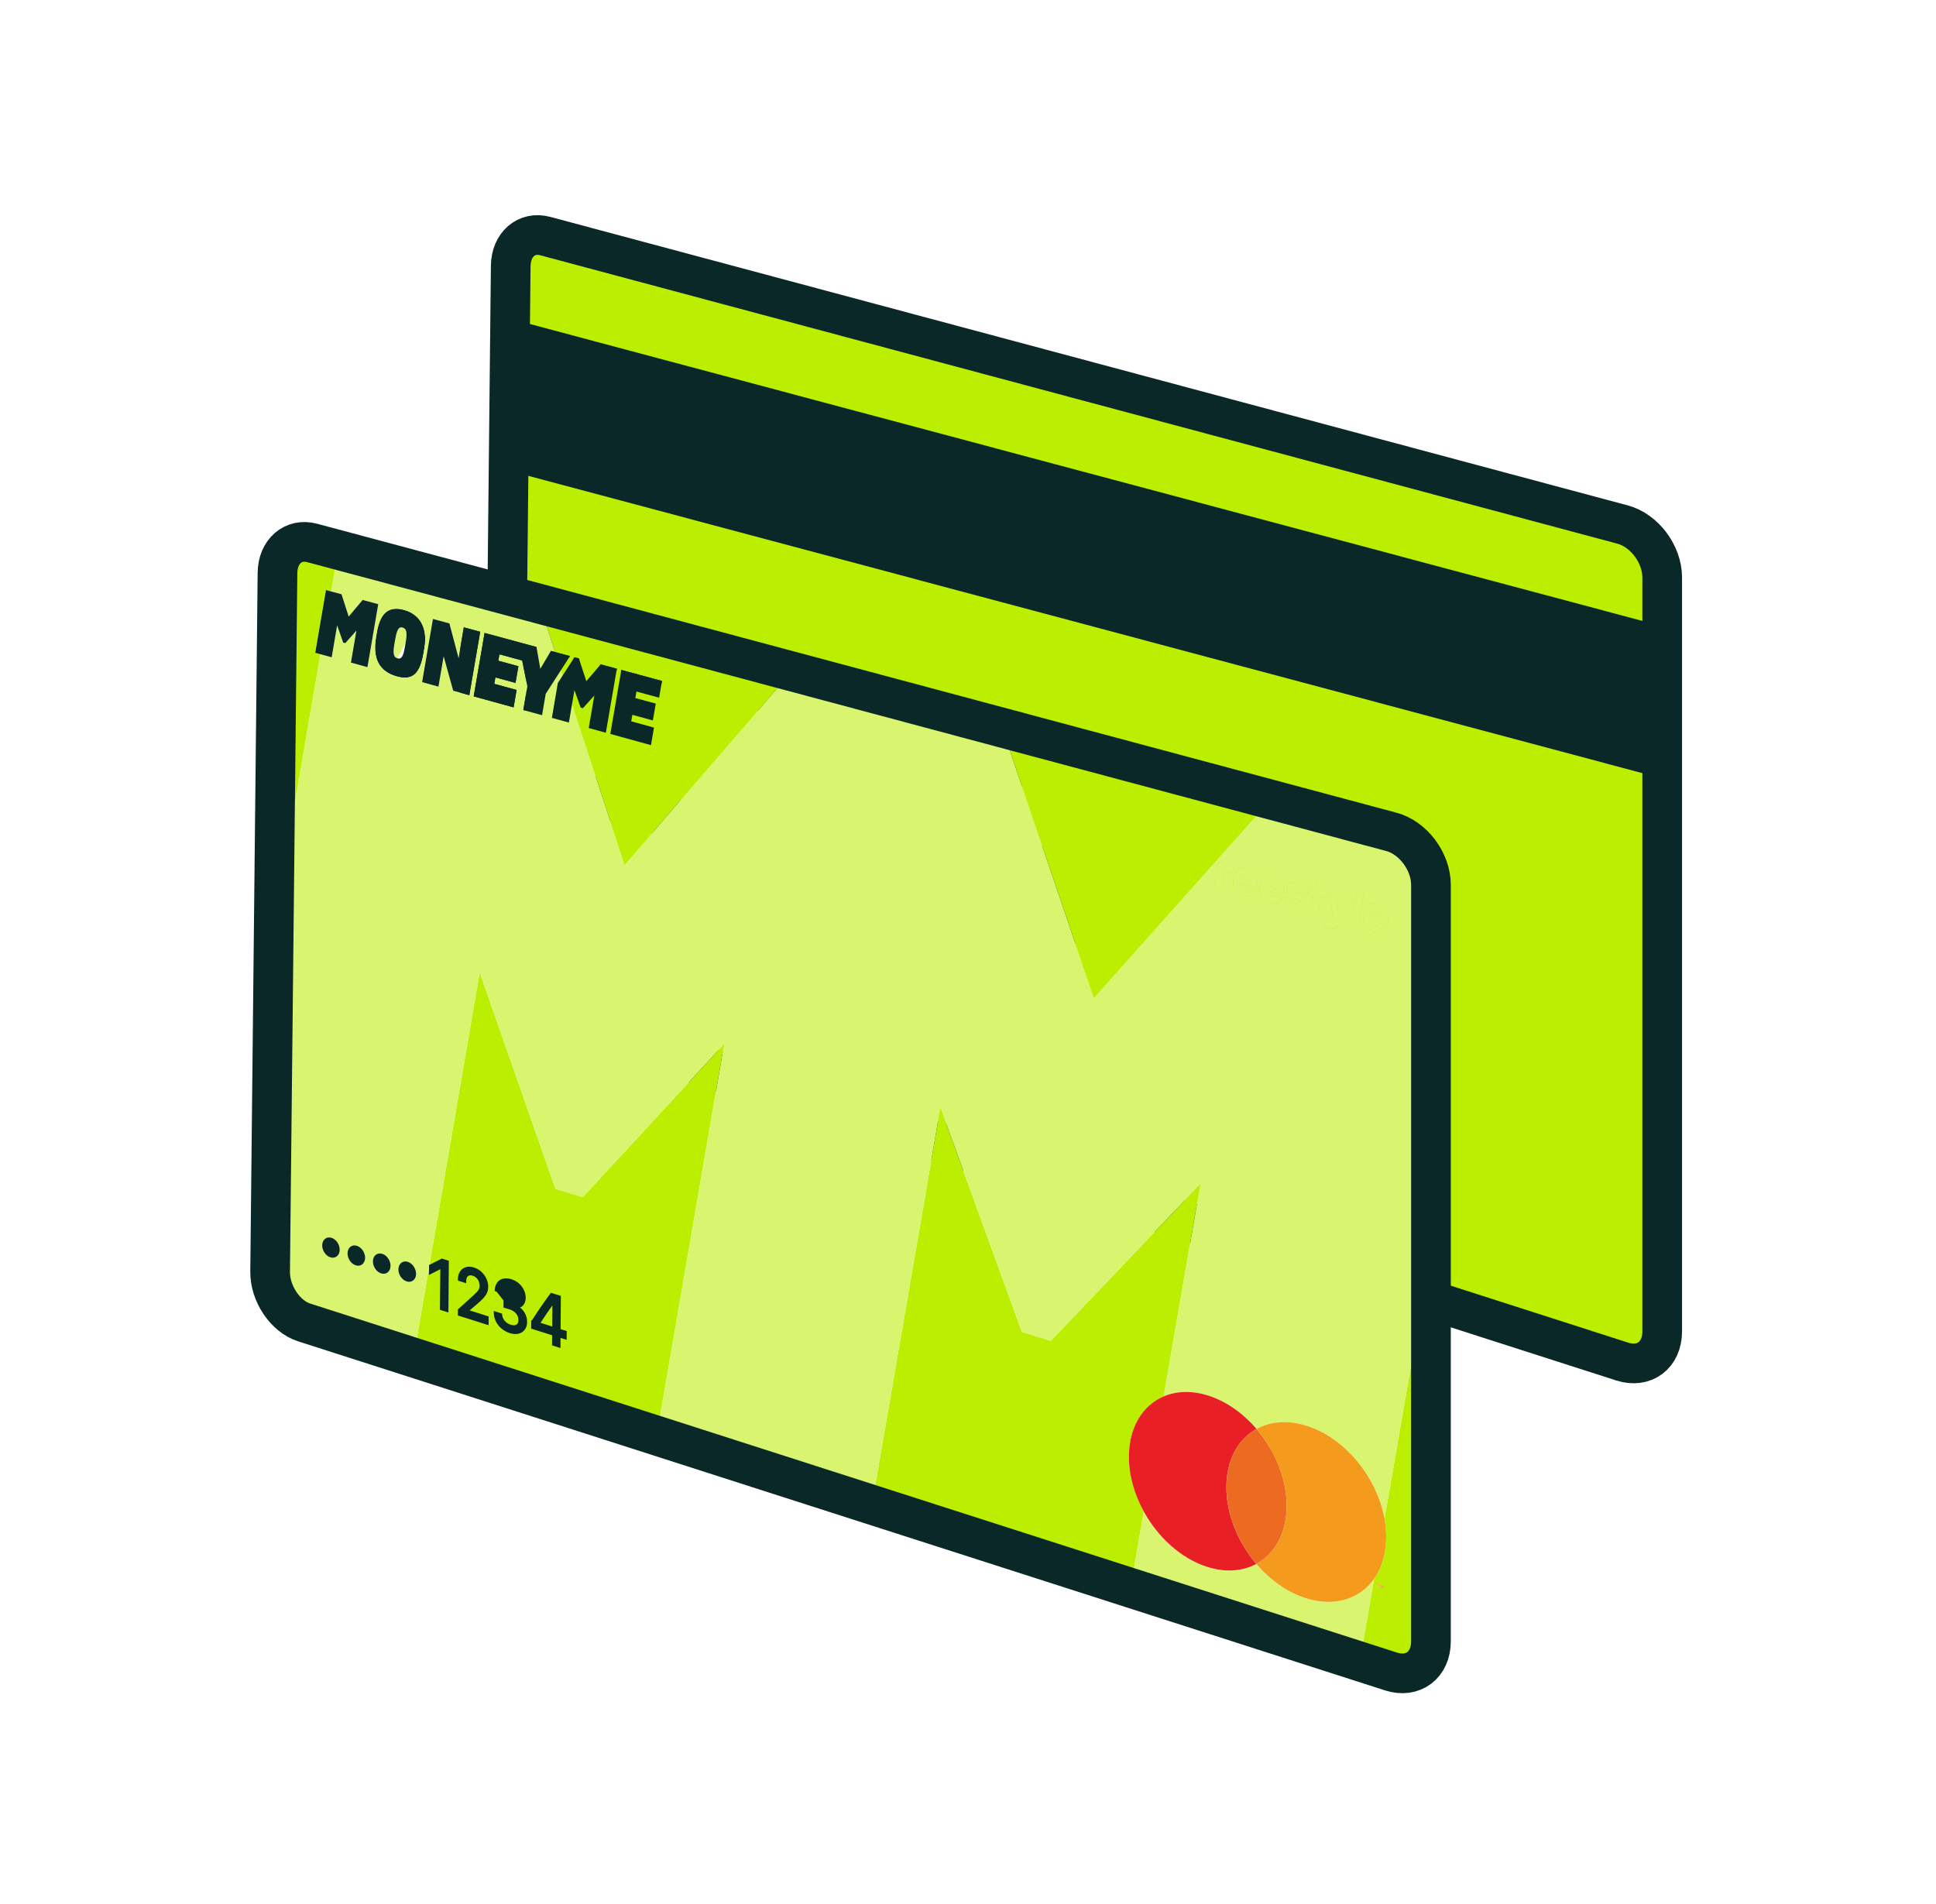 <svg width="61" height="60" viewBox="0 0 61 60" fill="none" xmlns="http://www.w3.org/2000/svg">
<path d="M51.159 16.499L47.359 15.481L38.894 13.215L32.271 11.442L24.314 9.311L17.979 7.615L17.153 7.394C16.56 7.235 16.07 7.661 16.063 8.34L15.946 19.476L15.831 30.359C15.824 31.047 16.305 31.767 16.902 31.958L20.349 33.065L28.012 35.527L34.792 37.704L42.943 40.322L50.164 42.642L51.15 42.958C51.84 43.18 52.407 42.752 52.407 42.007V18.168C52.407 17.434 51.845 16.682 51.159 16.499Z" fill="#BBEE00"/>
<path d="M51.127 16.53L17.18 7.439C16.588 7.28 16.099 7.705 16.092 8.382L15.861 30.334C15.854 31.02 16.335 31.738 16.931 31.929L51.117 42.907C51.807 43.128 52.372 42.702 52.373 41.959L52.373 18.195C52.373 17.463 51.812 16.714 51.127 16.53Z" stroke="#0B2828" stroke-width="1.25" stroke-linecap="round" stroke-linejoin="round"/>
<path d="M52.174 24.477L16.062 14.839V10.041L52.174 19.68V24.477Z" fill="#0B2828"/>
<path d="M33.467 29.275L15.128 24.07V19.273L33.467 24.478V29.275Z" stroke="#0B2828" stroke-width="1.25" stroke-linecap="round" stroke-linejoin="round"/>
<path d="M16.961 41.704L16.96 41.717L17.448 41.871L17.455 41.001L17.444 40.998C17.29 41.207 17.11 41.468 16.961 41.704Z" fill="#BBEE00"/>
<path d="M18.361 37.726L17.501 37.463L15.114 30.64L13.03 42.78L20.692 45.241L22.816 32.901L18.361 37.726ZM14.079 41.291L13.912 41.238L13.924 39.925L13.909 39.92L13.568 40.094L13.569 39.894L13.927 39.714L14.093 39.766L14.079 41.291ZM15.345 41.693L14.477 41.417L14.478 41.286L14.936 40.87C15.109 40.714 15.16 40.65 15.161 40.515C15.162 40.353 15.068 40.203 14.91 40.153C14.749 40.102 14.641 40.188 14.64 40.369L14.478 40.319C14.481 40.047 14.666 39.91 14.922 39.99C15.156 40.064 15.335 40.301 15.332 40.549C15.331 40.725 15.263 40.831 15.018 41.04L14.711 41.302L14.71 41.319L15.347 41.521L15.345 41.693ZM16.081 41.962C15.807 41.875 15.62 41.645 15.611 41.381L15.773 41.432C15.786 41.599 15.907 41.74 16.08 41.795C16.258 41.851 16.385 41.775 16.386 41.603C16.388 41.426 16.272 41.278 16.082 41.218L15.915 41.166L15.917 41.002L16.076 41.053C16.231 41.102 16.342 41.024 16.344 40.864C16.345 40.721 16.25 40.574 16.087 40.523C15.925 40.472 15.819 40.533 15.803 40.701L15.64 40.649C15.659 40.405 15.827 40.274 16.1 40.36C16.366 40.444 16.518 40.683 16.515 40.897C16.512 41.082 16.41 41.172 16.272 41.174L16.272 41.191C16.446 41.278 16.561 41.45 16.559 41.663C16.557 41.92 16.349 42.047 16.081 41.962ZM17.805 42.154L17.612 42.093L17.61 42.411L17.444 42.358L17.447 42.04L16.787 41.831L16.789 41.657C16.974 41.367 17.185 41.058 17.377 40.797L17.622 40.874L17.614 41.921L17.806 41.982L17.805 42.154Z" fill="#BBEE00"/>
<path d="M37.814 27.692L37.979 27.507L37.851 27.472L37.814 27.692Z" fill="#BBEE00"/>
<path d="M37.889 27.259L38.14 27.328L38.295 27.153L37.924 27.052L37.889 27.259Z" fill="#BBEE00"/>
<path d="M17.959 20.675L17.675 21.116L17.731 21.285L18.099 20.713L18.239 20.75L18.473 21.466L18.926 20.936L19.435 21.074L19.088 23.09L18.55 22.942L18.726 21.919L18.366 22.318L18.296 22.299L18.099 21.748L18.024 22.184L19.68 27.256L24.808 21.322L24.951 21.157L16.993 19.026L17.49 20.548L17.959 20.675ZM20.857 21.459L20.767 21.987L20.052 21.793L20.017 21.998L20.663 22.173L20.57 22.704L19.924 22.527L19.888 22.732L20.605 22.928L20.51 23.482L19.229 23.129L19.576 21.112L20.857 21.459Z" fill="#BBEE00"/>
<path d="M34.466 31.45L37.711 27.808L37.565 27.768L37.736 26.778L38.341 26.943L38.308 27.139L40.039 25.196L31.574 22.929L31.654 23.165L34.466 31.45Z" fill="#BBEE00"/>
<path d="M9.931 20.57L10.27 18.593L10.435 18.637L10.659 17.33L9.833 17.109C9.24 16.95 8.75 17.376 8.743 18.055L8.626 29.191L10.095 20.616L9.931 20.57Z" fill="#BBEE00"/>
<path d="M35.57 45.898C35.573 44.97 36.007 44.284 36.666 44.004L37.823 37.309L33.111 42.252L32.197 41.971L29.63 34.904L27.472 47.419L35.623 50.037L36.039 47.631C35.743 47.092 35.569 46.489 35.57 45.898Z" fill="#BBEE00"/>
<path d="M43.623 47.861C43.657 48.051 43.676 48.242 43.675 48.433C43.675 48.961 43.536 49.409 43.296 49.751L42.844 52.357L43.83 52.673C44.521 52.895 45.088 52.467 45.088 51.722V39.405L43.623 47.861ZM43.449 49.948L43.419 49.938L43.419 50.018L43.397 50.011L43.397 49.931L43.367 49.922L43.367 49.9L43.449 49.926L43.449 49.948ZM43.578 50.069L43.556 50.062L43.556 49.991L43.535 50.045L43.511 50.038L43.49 49.97L43.49 50.041L43.467 50.034L43.468 49.932L43.499 49.942L43.523 50.015L43.546 49.956L43.578 49.967L43.578 50.069Z" fill="#BBEE00"/>
<path d="M40.197 27.863C40.177 27.832 40.144 27.81 40.098 27.798C40.055 27.786 40.02 27.789 39.993 27.806C39.965 27.823 39.945 27.856 39.931 27.906L40.221 27.985C40.225 27.935 40.217 27.894 40.197 27.863Z" fill="#D9F570"/>
<path d="M43.486 28.761C43.465 28.73 43.432 28.707 43.386 28.695C43.342 28.683 43.306 28.686 43.278 28.703C43.251 28.72 43.23 28.754 43.216 28.803L43.51 28.884C43.514 28.833 43.506 28.792 43.486 28.761Z" fill="#D9F570"/>
<path d="M41.142 50.364C40.553 50.176 40.012 49.784 39.586 49.282C39.159 49.513 38.621 49.561 38.037 49.375C37.213 49.113 36.486 48.445 36.039 47.63L35.623 50.037L42.844 52.356L43.295 49.75C42.848 50.387 42.05 50.652 41.142 50.364Z" fill="#D9F570"/>
<path d="M39.366 27.637C39.346 27.606 39.313 27.584 39.268 27.572C39.225 27.56 39.19 27.563 39.162 27.58C39.135 27.597 39.115 27.631 39.101 27.68L39.389 27.759C39.394 27.709 39.386 27.669 39.366 27.637Z" fill="#D9F570"/>
<path d="M12.783 20.241C12.839 19.921 12.807 19.808 12.68 19.773C12.569 19.743 12.507 19.836 12.456 20.131L12.427 20.291C12.376 20.601 12.402 20.712 12.524 20.745" fill="#D9F570"/>
<path d="M13.373 20.425C13.489 19.745 13.197 19.345 12.728 19.218C12.291 19.099 11.983 19.261 11.872 19.935L11.845 20.098C11.741 20.716 11.921 21.158 12.503 21.318C13.018 21.46 13.239 21.211 13.347 20.583L13.373 20.425ZM12.782 20.241L12.755 20.401C12.699 20.721 12.635 20.776 12.524 20.746C12.402 20.712 12.375 20.601 12.427 20.291L12.456 20.132C12.507 19.837 12.569 19.744 12.68 19.774C12.807 19.808 12.839 19.921 12.782 20.241Z" fill="#0B2828"/>
<path d="M32.197 41.971L33.111 42.252L37.823 37.309L36.666 44.004C37.06 43.836 37.536 43.813 38.048 43.971C38.631 44.15 39.167 44.533 39.592 45.03C40.019 44.796 40.559 44.742 41.148 44.923C42.365 45.297 43.385 46.544 43.623 47.861L45.087 39.405V27.883C45.087 27.149 44.525 26.397 43.839 26.214L40.039 25.196L38.307 27.139L38.304 27.156L38.294 27.153L38.139 27.328L38.065 27.407L37.979 27.507L37.814 27.693L37.711 27.808L34.465 31.45L31.654 23.166L31.574 22.93L24.951 21.157L24.808 21.321L19.68 27.256L18.024 22.184L17.924 22.77L17.388 22.622L17.577 21.524L17.731 21.285L17.675 21.115L17.193 21.865L17.079 22.537L16.488 22.375L16.616 21.628L16.453 20.814L15.735 20.619L15.7 20.822L16.334 20.994L16.242 21.52L15.608 21.347L15.573 21.55L16.277 21.742L16.182 22.291L14.925 21.945L15.268 19.946L16.902 20.388L17.023 21.077L17.359 20.512L17.49 20.547L16.994 19.026L10.659 17.33L10.434 18.637L10.76 18.726L10.985 19.429L11.425 18.906L11.918 19.039L11.578 21.023L11.056 20.88L11.229 19.872L10.879 20.267L10.811 20.248L10.623 19.707L10.45 20.713L10.095 20.616L8.626 29.191L8.511 40.074C8.504 40.762 8.985 41.481 9.582 41.673L13.029 42.78L15.114 30.64L17.5 37.463L18.36 37.727L22.816 32.901L20.692 45.242L27.472 47.419L29.63 34.904L32.197 41.971ZM43.123 28.529C43.196 28.483 43.287 28.474 43.395 28.503C43.523 28.538 43.616 28.604 43.675 28.7C43.734 28.796 43.751 28.911 43.726 29.046L43.716 29.102L43.189 28.957C43.186 29.015 43.195 29.061 43.217 29.095C43.238 29.129 43.273 29.153 43.32 29.166C43.352 29.174 43.378 29.174 43.399 29.166C43.42 29.157 43.436 29.138 43.446 29.111L43.447 29.107L43.703 29.177L43.7 29.188C43.667 29.276 43.618 29.335 43.553 29.363C43.489 29.391 43.405 29.391 43.302 29.363C43.175 29.328 43.082 29.263 43.024 29.167C42.967 29.072 42.949 28.957 42.972 28.822L42.983 28.762C43.003 28.654 43.05 28.576 43.123 28.529ZM42.98 28.154L42.798 29.204L42.563 29.139L42.745 28.09L42.98 28.154ZM41.855 28.099L42.087 28.163L42.164 28.68L42.393 28.246L42.638 28.313L42.199 29.086C42.168 29.139 42.142 29.178 42.122 29.204C42.101 29.229 42.08 29.247 42.059 29.258C42.035 29.271 42.006 29.276 41.973 29.275C41.94 29.274 41.891 29.264 41.828 29.247L41.703 29.213L41.739 29.008L41.832 29.034C41.878 29.046 41.91 29.049 41.928 29.043C41.947 29.036 41.966 29.015 41.986 28.978L42.005 28.944L41.855 28.099ZM41.291 27.96C41.313 27.965 41.333 27.969 41.348 27.972C41.364 27.974 41.378 27.975 41.39 27.974C41.409 27.974 41.423 27.968 41.433 27.959C41.443 27.95 41.453 27.932 41.462 27.906C41.463 27.902 41.466 27.894 41.469 27.883C41.472 27.872 41.477 27.852 41.483 27.825C41.486 27.817 41.488 27.811 41.488 27.807C41.489 27.803 41.489 27.801 41.49 27.799L41.676 27.85L41.642 28.041L41.816 28.089L41.779 28.303L41.605 28.256L41.567 28.474C41.555 28.54 41.555 28.584 41.567 28.608C41.58 28.631 41.612 28.65 41.664 28.664L41.713 28.677L41.676 28.896L41.565 28.866C41.462 28.837 41.393 28.793 41.358 28.732C41.324 28.671 41.317 28.581 41.339 28.461L41.385 28.196L41.255 28.16L41.291 27.96ZM40.466 28.278L40.469 28.267L40.707 28.332L40.704 28.344C40.702 28.381 40.712 28.411 40.732 28.436C40.752 28.461 40.782 28.479 40.823 28.49C40.857 28.5 40.883 28.501 40.901 28.494C40.919 28.486 40.93 28.47 40.934 28.445L40.934 28.444C40.937 28.428 40.934 28.413 40.925 28.4C40.916 28.386 40.899 28.372 40.875 28.358C40.869 28.353 40.858 28.347 40.842 28.338C40.826 28.33 40.805 28.32 40.779 28.306C40.728 28.282 40.689 28.26 40.661 28.239C40.633 28.219 40.61 28.198 40.592 28.175C40.569 28.146 40.553 28.113 40.546 28.077C40.538 28.041 40.538 28.002 40.545 27.959L40.545 27.956C40.559 27.885 40.595 27.838 40.653 27.813C40.711 27.789 40.787 27.79 40.882 27.815C40.987 27.844 41.068 27.89 41.124 27.954C41.18 28.018 41.209 28.096 41.211 28.189L41.209 28.196L40.982 28.134L40.983 28.124C40.984 28.092 40.975 28.065 40.956 28.044C40.936 28.022 40.907 28.006 40.87 27.995C40.838 27.987 40.814 27.985 40.797 27.991C40.781 27.998 40.77 28.012 40.767 28.034C40.764 28.05 40.767 28.065 40.777 28.078C40.786 28.092 40.803 28.106 40.826 28.12C40.833 28.124 40.84 28.128 40.848 28.133C40.856 28.137 40.881 28.15 40.923 28.17C40.975 28.195 41.015 28.217 41.043 28.238C41.071 28.258 41.093 28.28 41.112 28.303C41.135 28.333 41.151 28.366 41.158 28.402C41.166 28.439 41.166 28.479 41.159 28.523L41.159 28.524C41.145 28.603 41.109 28.656 41.05 28.682C40.992 28.709 40.911 28.708 40.809 28.68C40.692 28.648 40.605 28.598 40.547 28.529C40.489 28.461 40.462 28.377 40.466 28.278ZM39.69 27.924L39.701 27.865C39.721 27.757 39.767 27.68 39.839 27.634C39.912 27.587 40.001 27.578 40.108 27.607C40.234 27.642 40.326 27.706 40.384 27.802C40.442 27.897 40.459 28.012 40.434 28.145L40.425 28.201L39.904 28.058C39.901 28.116 39.91 28.161 39.931 28.195C39.953 28.229 39.986 28.252 40.033 28.265C40.065 28.274 40.091 28.274 40.111 28.265C40.132 28.256 40.148 28.238 40.157 28.211L40.159 28.207L40.411 28.276L40.408 28.287C40.376 28.375 40.328 28.433 40.264 28.461C40.2 28.489 40.117 28.489 40.015 28.461C39.89 28.426 39.798 28.362 39.741 28.267C39.685 28.173 39.667 28.059 39.69 27.924ZM39.01 27.407C39.082 27.361 39.171 27.352 39.278 27.381C39.403 27.415 39.495 27.48 39.553 27.575C39.61 27.67 39.627 27.784 39.603 27.918L39.593 27.973L39.074 27.831C39.072 27.889 39.081 27.934 39.102 27.968C39.123 28.002 39.156 28.025 39.203 28.038C39.234 28.046 39.26 28.046 39.281 28.037C39.302 28.029 39.317 28.01 39.327 27.983L39.328 27.979L39.58 28.048L39.577 28.059C39.544 28.147 39.496 28.205 39.433 28.233C39.369 28.261 39.286 28.261 39.185 28.233C39.06 28.199 38.969 28.134 38.912 28.04C38.855 27.946 38.838 27.832 38.861 27.698L38.872 27.638C38.892 27.531 38.938 27.454 39.01 27.407ZM38.395 27.156L38.576 27.206L38.58 27.375C38.602 27.317 38.632 27.279 38.671 27.262C38.711 27.245 38.764 27.245 38.832 27.264L38.871 27.274L38.828 27.526L38.753 27.506C38.689 27.488 38.644 27.489 38.615 27.508C38.587 27.527 38.567 27.572 38.554 27.644L38.49 28.022L38.257 27.958L38.395 27.156ZM10.425 39.574C10.3 39.535 10.2 39.387 10.202 39.243C10.203 39.1 10.305 39.015 10.43 39.055C10.555 39.094 10.655 39.242 10.654 39.386C10.652 39.529 10.55 39.614 10.425 39.574ZM11.223 39.827C11.098 39.787 10.998 39.639 10.999 39.495C11.001 39.351 11.103 39.267 11.228 39.306C11.354 39.346 11.454 39.494 11.453 39.638C11.451 39.782 11.349 39.866 11.223 39.827ZM12.024 40.08C11.899 40.04 11.798 39.891 11.8 39.747C11.801 39.603 11.904 39.519 12.029 39.558C12.155 39.598 12.256 39.747 12.255 39.891C12.253 40.035 12.15 40.12 12.024 40.08ZM12.828 40.334C12.702 40.294 12.601 40.145 12.603 40.001C12.604 39.856 12.707 39.772 12.833 39.811C12.959 39.851 13.06 40 13.059 40.145C13.058 40.289 12.954 40.374 12.828 40.334ZM12.503 21.319C11.921 21.158 11.741 20.716 11.845 20.098L11.872 19.935C11.982 19.261 12.29 19.099 12.728 19.218C13.197 19.345 13.489 19.745 13.373 20.426L13.346 20.583C13.239 21.211 13.017 21.46 12.503 21.319ZM14.279 21.767L13.979 20.684L13.815 21.639L13.298 21.497L13.64 19.505L14.159 19.646L14.449 20.739L14.614 19.769L15.13 19.909L14.787 21.907L14.279 21.767Z" fill="#D9F570"/>
<path d="M10.254 39.061C10.302 39.02 10.368 39.008 10.438 39.03C10.507 39.052 10.567 39.103 10.61 39.166C10.653 39.23 10.679 39.308 10.678 39.385C10.678 39.463 10.649 39.528 10.601 39.567C10.553 39.607 10.487 39.62 10.417 39.597M10.254 39.061L10.417 39.597C10.417 39.597 10.417 39.597 10.417 39.597M10.254 39.061C10.206 39.1 10.178 39.165 10.177 39.242C10.176 39.32 10.202 39.398 10.245 39.461C10.288 39.525 10.348 39.576 10.417 39.597M10.254 39.061L10.417 39.597" fill="#0B2828" stroke="#0B2828" stroke-width="0.05"/>
<path d="M11.237 39.282L11.237 39.282C11.167 39.26 11.101 39.272 11.053 39.312C11.004 39.352 10.976 39.417 10.975 39.495C10.975 39.572 11.001 39.65 11.044 39.714C11.087 39.777 11.148 39.829 11.217 39.85C11.287 39.873 11.353 39.86 11.401 39.82C11.45 39.781 11.478 39.716 11.479 39.638C11.479 39.56 11.453 39.483 11.41 39.419C11.367 39.355 11.306 39.304 11.237 39.282ZM11.229 39.306C11.104 39.267 11.002 39.351 11 39.495C10.999 39.639 11.099 39.787 11.224 39.827C11.35 39.866 11.452 39.782 11.454 39.638C11.455 39.494 11.355 39.346 11.229 39.306Z" fill="#0B2828" stroke="#0B2828" stroke-width="0.05"/>
<path d="M12.037 39.535C11.967 39.513 11.901 39.525 11.852 39.565C11.804 39.605 11.776 39.67 11.775 39.747C11.774 39.825 11.801 39.903 11.844 39.967C11.887 40.031 11.948 40.082 12.017 40.104C12.087 40.126 12.154 40.114 12.203 40.074C12.251 40.034 12.279 39.969 12.28 39.891C12.281 39.814 12.254 39.735 12.211 39.672C12.168 39.608 12.107 39.557 12.037 39.535Z" fill="#0B2828" stroke="#0B2828" stroke-width="0.05"/>
<path d="M12.841 39.787C12.771 39.765 12.705 39.777 12.656 39.817C12.607 39.857 12.579 39.922 12.578 40C12.577 40.078 12.604 40.156 12.647 40.22C12.691 40.284 12.752 40.335 12.821 40.357C12.891 40.38 12.958 40.367 13.007 40.327C13.055 40.287 13.084 40.222 13.085 40.145C13.085 40.067 13.058 39.988 13.015 39.924C12.972 39.861 12.911 39.809 12.841 39.787Z" fill="#0B2828" stroke="#0B2828" stroke-width="0.05"/>
<path d="M13.558 39.872L13.544 39.879L13.544 39.894L13.542 40.094L13.542 40.136L13.579 40.117L13.899 39.954L13.887 41.238L13.887 41.257L13.905 41.262L14.071 41.315L14.104 41.325L14.104 41.291L14.117 39.767L14.117 39.748L14.1 39.742L13.934 39.691L13.925 39.688L13.915 39.692L13.558 39.872Z" fill="#0B2828" stroke="#0B2828" stroke-width="0.05"/>
<path d="M15.354 41.497L14.746 41.304L15.034 41.059L15.034 41.059C15.157 40.954 15.237 40.873 15.287 40.795C15.338 40.716 15.356 40.641 15.357 40.549C15.359 40.29 15.174 40.043 14.929 39.966C14.796 39.924 14.677 39.938 14.59 40.002C14.503 40.066 14.454 40.177 14.453 40.318L14.453 40.337L14.47 40.342L14.632 40.393L14.664 40.403L14.664 40.37C14.665 40.283 14.691 40.225 14.73 40.194C14.769 40.163 14.827 40.153 14.902 40.177C15.048 40.223 15.137 40.362 15.136 40.515C15.135 40.578 15.123 40.623 15.092 40.671C15.059 40.72 15.006 40.773 14.919 40.852C14.919 40.852 14.919 40.852 14.919 40.852L14.461 41.267L14.453 41.275L14.453 41.285L14.452 41.417L14.451 41.435L14.469 41.441L15.337 41.716L15.369 41.726L15.37 41.693L15.371 41.521L15.371 41.502L15.354 41.497Z" fill="#0B2828" stroke="#0B2828" stroke-width="0.05"/>
<path d="M16.326 41.194C16.317 41.188 16.306 41.182 16.296 41.176L16.296 41.174L16.293 41.174C16.292 41.174 16.291 41.174 16.291 41.173C16.419 41.163 16.512 41.073 16.514 40.897C16.517 40.683 16.365 40.444 16.099 40.36C15.826 40.275 15.658 40.406 15.639 40.65L16.081 41.219C16.271 41.279 16.387 41.426 16.385 41.603C16.384 41.776 16.257 41.851 16.079 41.795C15.906 41.74 15.785 41.599 15.772 41.432L15.635 41.389C15.635 41.386 15.634 41.383 15.634 41.38L15.609 41.381L15.602 41.405L15.611 41.408C15.632 41.66 15.816 41.879 16.08 41.962C16.348 42.047 16.556 41.921 16.558 41.663C16.56 41.456 16.451 41.288 16.285 41.199C16.299 41.198 16.313 41.196 16.326 41.194ZM16.326 41.194C16.379 41.184 16.425 41.16 16.462 41.121C16.51 41.07 16.538 40.994 16.539 40.898L16.539 40.898C16.542 40.672 16.383 40.423 16.106 40.336C15.965 40.292 15.847 40.303 15.76 40.361C15.673 40.419 15.624 40.52 15.614 40.648L15.613 40.667L15.631 40.673L15.794 40.725L15.824 40.734L15.827 40.703C15.834 40.624 15.862 40.576 15.902 40.551C15.942 40.527 16.001 40.523 16.079 40.547C16.23 40.595 16.319 40.732 16.318 40.864C16.317 40.938 16.291 40.989 16.252 41.016C16.213 41.044 16.155 41.052 16.083 41.029L15.923 40.979L15.891 40.969L15.89 41.002L15.889 41.166L15.889 41.184L15.907 41.19L16.074 41.242C16.255 41.3 16.362 41.438 16.36 41.603C16.36 41.683 16.33 41.736 16.285 41.764C16.239 41.792 16.171 41.798 16.087 41.771C15.922 41.719 15.809 41.585 15.796 41.431L15.795 41.414L15.779 41.409L15.617 41.357L15.583 41.347L15.584 41.382C15.595 41.658 15.79 41.897 16.072 41.986C16.211 42.03 16.338 42.021 16.432 41.962C16.526 41.904 16.582 41.799 16.583 41.664C16.585 41.459 16.484 41.291 16.326 41.194ZM16.271 41.191L16.271 41.191L16.271 41.191C16.271 41.191 16.271 41.191 16.271 41.191ZM16.271 41.191L16.271 41.19L16.271 41.174M16.271 41.191L16.271 41.174M16.271 41.174L16.279 41.174L16.279 41.174C16.276 41.174 16.274 41.174 16.271 41.174Z" fill="#0B2828" stroke="#0B2828" stroke-width="0.05"/>
<path d="M17.646 40.874L17.646 40.855L17.628 40.85L17.383 40.773L17.366 40.768L17.356 40.782C17.163 41.043 16.953 41.353 16.767 41.643L16.763 41.641L16.763 41.657L16.762 41.831L16.762 41.849L16.779 41.855L17.421 42.058L17.419 42.358L17.418 42.377L17.436 42.382L17.601 42.435L17.634 42.445L17.634 42.411L17.636 42.126L17.797 42.177L17.829 42.187L17.829 42.154L17.831 41.982L17.831 41.963L17.813 41.958L17.638 41.902L17.646 40.874ZM16.992 41.699C17.128 41.486 17.288 41.254 17.43 41.058L17.424 41.836L16.992 41.699Z" fill="#0B2828" stroke="#0B2828" stroke-width="0.05"/>
<path d="M39.592 45.03C39.167 44.534 38.631 44.15 38.048 43.971C37.536 43.814 37.06 43.836 36.665 44.004C36.006 44.285 35.572 44.97 35.57 45.898C35.568 46.49 35.742 47.092 36.038 47.631C36.486 48.445 37.213 49.114 38.037 49.376C38.62 49.562 39.158 49.513 39.585 49.282C39.008 48.602 38.639 47.719 38.641 46.859C38.642 45.999 39.014 45.348 39.592 45.03Z" fill="#E82026"/>
<path d="M40.541 47.452C40.542 46.589 40.171 45.705 39.593 45.03C39.015 45.347 38.643 45.998 38.642 46.858C38.64 47.718 39.009 48.602 39.586 49.282C40.166 48.968 40.54 48.316 40.541 47.452Z" fill="#ED6A21"/>
<path d="M43.523 50.014L43.499 49.941L43.468 49.931L43.468 50.033L43.49 50.04L43.49 49.969L43.511 50.037L43.535 50.044L43.556 49.99L43.556 50.061L43.578 50.068L43.578 49.966L43.546 49.956L43.523 50.014Z" fill="#F49A1D"/>
<path d="M43.366 49.921L43.396 49.93L43.396 50.01L43.418 50.017L43.418 49.937L43.448 49.947L43.448 49.925L43.366 49.899L43.366 49.921Z" fill="#F49A1D"/>
<path d="M41.149 44.922C40.56 44.742 40.02 44.795 39.593 45.029C40.171 45.705 40.542 46.588 40.541 47.452C40.54 48.316 40.166 48.967 39.586 49.281C40.013 49.784 40.553 50.176 41.143 50.363C42.05 50.652 42.849 50.387 43.296 49.75C43.536 49.408 43.675 48.96 43.675 48.432C43.676 48.241 43.657 48.05 43.623 47.86C43.386 46.544 42.366 45.296 41.149 44.922Z" fill="#F49A1D"/>
<path d="M14.614 19.768L14.449 20.739L14.16 19.645L13.641 19.504L13.299 21.496L13.815 21.638L13.979 20.683L14.279 21.766L14.787 21.906L15.13 19.908L14.614 19.768Z" fill="#0B2828"/>
<path d="M20.511 23.481L20.606 22.928L19.889 22.731L19.925 22.526L20.57 22.703L20.663 22.172L20.018 21.997L20.053 21.792L20.768 21.986L20.858 21.458L19.577 21.111L19.23 23.128L20.511 23.481Z" fill="#0B2828"/>
<path d="M17.491 20.547L17.36 20.511L17.024 21.077L16.903 20.388L15.269 19.945L14.926 21.944L16.183 22.29L16.278 21.742L15.574 21.549L15.609 21.346L16.243 21.519L16.335 20.994L15.701 20.821L15.736 20.619L16.454 20.814L16.616 21.628L16.489 22.374L17.079 22.537L17.194 21.864L17.676 21.115L17.96 20.674L17.491 20.547Z" fill="#0B2828"/>
<path d="M9.932 20.571L10.096 20.616L10.451 20.713L10.623 19.707L10.812 20.248L10.88 20.267L11.229 19.873L11.057 20.88L11.578 21.024L11.918 19.039L11.426 18.906L10.986 19.429L10.761 18.726L10.435 18.638L10.271 18.593L9.932 20.571Z" fill="#0B2828"/>
<path d="M18.296 22.298L18.366 22.317L18.726 21.918L18.55 22.942L19.089 23.09L19.436 21.073L18.927 20.936L18.474 21.466L18.24 20.75L18.1 20.712L17.731 21.284L17.577 21.523L17.389 22.622L17.924 22.769L18.025 22.184L18.1 21.747L18.296 22.298Z" fill="#0B2828"/>
<path d="M38.554 27.644C38.567 27.572 38.588 27.527 38.616 27.508C38.644 27.489 38.69 27.488 38.753 27.506L38.828 27.526L38.872 27.274L38.833 27.264C38.765 27.245 38.711 27.245 38.672 27.262C38.633 27.279 38.602 27.317 38.581 27.375L38.577 27.206L38.396 27.156L38.258 27.958L38.491 28.022L38.554 27.644Z" fill="#D9F570"/>
<path d="M38.912 28.04C38.969 28.134 39.06 28.199 39.185 28.233C39.287 28.261 39.369 28.261 39.433 28.233C39.496 28.205 39.545 28.147 39.577 28.059L39.58 28.048L39.328 27.979L39.327 27.983C39.317 28.011 39.302 28.029 39.281 28.037C39.261 28.046 39.234 28.046 39.203 28.038C39.157 28.025 39.123 28.002 39.102 27.968C39.081 27.934 39.072 27.889 39.075 27.831L39.593 27.973L39.603 27.918C39.627 27.784 39.611 27.67 39.553 27.575C39.495 27.48 39.404 27.415 39.278 27.381C39.172 27.352 39.082 27.361 39.01 27.407C38.938 27.454 38.892 27.531 38.872 27.638L38.861 27.698C38.839 27.832 38.856 27.946 38.912 28.04ZM39.163 27.579C39.19 27.562 39.225 27.559 39.268 27.571C39.314 27.584 39.347 27.605 39.367 27.637C39.387 27.668 39.395 27.708 39.391 27.758L39.102 27.679C39.115 27.63 39.136 27.597 39.163 27.579Z" fill="#D9F570"/>
<path d="M40.016 28.46C40.117 28.488 40.2 28.488 40.264 28.459C40.328 28.431 40.376 28.373 40.409 28.285L40.411 28.274L40.159 28.206L40.158 28.209C40.148 28.237 40.132 28.255 40.112 28.264C40.091 28.273 40.065 28.273 40.033 28.264C39.987 28.251 39.953 28.228 39.932 28.194C39.911 28.16 39.902 28.115 39.904 28.057L40.425 28.2L40.434 28.144C40.459 28.01 40.442 27.896 40.384 27.8C40.326 27.705 40.234 27.64 40.109 27.606C40.002 27.577 39.912 27.586 39.84 27.632C39.767 27.679 39.721 27.756 39.701 27.864L39.69 27.923C39.668 28.057 39.685 28.172 39.742 28.266C39.798 28.361 39.89 28.425 40.016 28.46ZM39.993 27.805C40.02 27.788 40.056 27.785 40.099 27.797C40.145 27.809 40.178 27.831 40.198 27.862C40.218 27.893 40.226 27.934 40.221 27.984L39.931 27.905C39.945 27.855 39.966 27.822 39.993 27.805Z" fill="#D9F570"/>
<path d="M40.81 28.68C40.912 28.708 40.992 28.709 41.051 28.682C41.109 28.655 41.145 28.603 41.159 28.524L41.159 28.523C41.166 28.479 41.166 28.439 41.159 28.402C41.151 28.366 41.135 28.333 41.112 28.303C41.094 28.28 41.071 28.258 41.043 28.238C41.015 28.217 40.975 28.195 40.924 28.17C40.882 28.15 40.856 28.137 40.848 28.133C40.84 28.128 40.833 28.124 40.827 28.12C40.803 28.106 40.787 28.092 40.777 28.078C40.768 28.065 40.764 28.05 40.767 28.034C40.771 28.012 40.781 27.998 40.798 27.991C40.814 27.985 40.839 27.987 40.87 27.995C40.908 28.006 40.937 28.022 40.956 28.043C40.975 28.065 40.984 28.092 40.983 28.124L40.982 28.134L41.21 28.196L41.211 28.189C41.209 28.096 41.18 28.018 41.124 27.954C41.069 27.89 40.988 27.844 40.882 27.815C40.788 27.79 40.711 27.789 40.653 27.813C40.595 27.838 40.559 27.885 40.546 27.956L40.546 27.959C40.538 28.002 40.538 28.041 40.546 28.077C40.554 28.113 40.569 28.146 40.593 28.175C40.611 28.198 40.633 28.219 40.661 28.239C40.689 28.26 40.729 28.282 40.779 28.306C40.805 28.319 40.826 28.33 40.843 28.338C40.859 28.347 40.87 28.353 40.875 28.358C40.899 28.372 40.916 28.386 40.925 28.399C40.934 28.413 40.937 28.428 40.934 28.444L40.934 28.445C40.931 28.47 40.92 28.486 40.902 28.494C40.884 28.501 40.858 28.5 40.823 28.49C40.783 28.479 40.752 28.461 40.732 28.436C40.712 28.411 40.703 28.381 40.705 28.344L40.707 28.332L40.469 28.267L40.467 28.278C40.462 28.377 40.489 28.461 40.547 28.529C40.605 28.598 40.693 28.648 40.81 28.68Z" fill="#D9F570"/>
<path d="M41.34 28.461C41.318 28.58 41.324 28.671 41.359 28.732C41.394 28.793 41.463 28.837 41.566 28.865L41.677 28.896L41.714 28.677L41.665 28.664C41.612 28.649 41.58 28.631 41.568 28.607C41.556 28.584 41.556 28.54 41.567 28.474L41.606 28.256L41.779 28.303L41.816 28.088L41.642 28.041L41.677 27.849L41.491 27.799C41.49 27.8 41.489 27.803 41.489 27.807C41.488 27.811 41.487 27.817 41.484 27.825C41.478 27.852 41.473 27.871 41.47 27.883C41.467 27.894 41.464 27.902 41.462 27.906C41.453 27.932 41.444 27.949 41.434 27.959C41.424 27.968 41.409 27.973 41.39 27.974C41.379 27.975 41.365 27.974 41.349 27.971C41.333 27.969 41.314 27.965 41.291 27.96L41.256 28.16L41.386 28.195L41.34 28.461Z" fill="#D9F570"/>
<path d="M41.928 29.042C41.91 29.048 41.878 29.045 41.833 29.033L41.739 29.007L41.703 29.212L41.828 29.246C41.892 29.264 41.94 29.273 41.973 29.274C42.006 29.276 42.035 29.27 42.059 29.257C42.08 29.246 42.101 29.228 42.122 29.203C42.143 29.177 42.169 29.138 42.2 29.085L42.639 28.312L42.393 28.245L42.164 28.679L42.087 28.162L41.855 28.099L42.005 28.943L41.986 28.977C41.966 29.014 41.947 29.035 41.928 29.042Z" fill="#D9F570"/>
<path d="M42.798 29.204L42.98 28.154L42.744 28.09L42.562 29.14L42.798 29.204Z" fill="#D9F570"/>
<path d="M43.025 29.168C43.083 29.263 43.175 29.328 43.303 29.363C43.406 29.392 43.489 29.392 43.554 29.363C43.619 29.335 43.668 29.277 43.701 29.189L43.703 29.177L43.448 29.108L43.446 29.111C43.436 29.139 43.421 29.157 43.4 29.166C43.379 29.175 43.352 29.175 43.321 29.166C43.273 29.153 43.239 29.13 43.218 29.096C43.196 29.061 43.187 29.016 43.19 28.958L43.717 29.102L43.727 29.046C43.751 28.912 43.734 28.796 43.675 28.7C43.617 28.604 43.524 28.539 43.396 28.504C43.288 28.474 43.197 28.483 43.124 28.53C43.05 28.577 43.004 28.654 42.983 28.763L42.973 28.823C42.95 28.957 42.967 29.073 43.025 29.168ZM43.279 28.704C43.307 28.687 43.343 28.684 43.386 28.696C43.433 28.709 43.466 28.731 43.487 28.762C43.507 28.793 43.515 28.834 43.511 28.885L43.217 28.805C43.231 28.755 43.251 28.721 43.279 28.704Z" fill="#D9F570"/>
<path d="M43.839 26.214L40.039 25.196L31.574 22.93L24.951 21.157L16.994 19.026L10.659 17.33L9.833 17.109C9.24 16.95 8.75 17.376 8.743 18.055L8.626 29.191L8.511 40.074C8.504 40.762 8.985 41.481 9.582 41.673L13.029 42.78L20.692 45.241L27.472 47.419L35.623 50.037L42.844 52.356L43.83 52.673C44.52 52.895 45.087 52.467 45.087 51.722V27.883C45.087 27.148 44.525 26.397 43.839 26.214Z" stroke="#0B2828" stroke-width="1.25" stroke-linecap="round" stroke-linejoin="round"/>
</svg>
